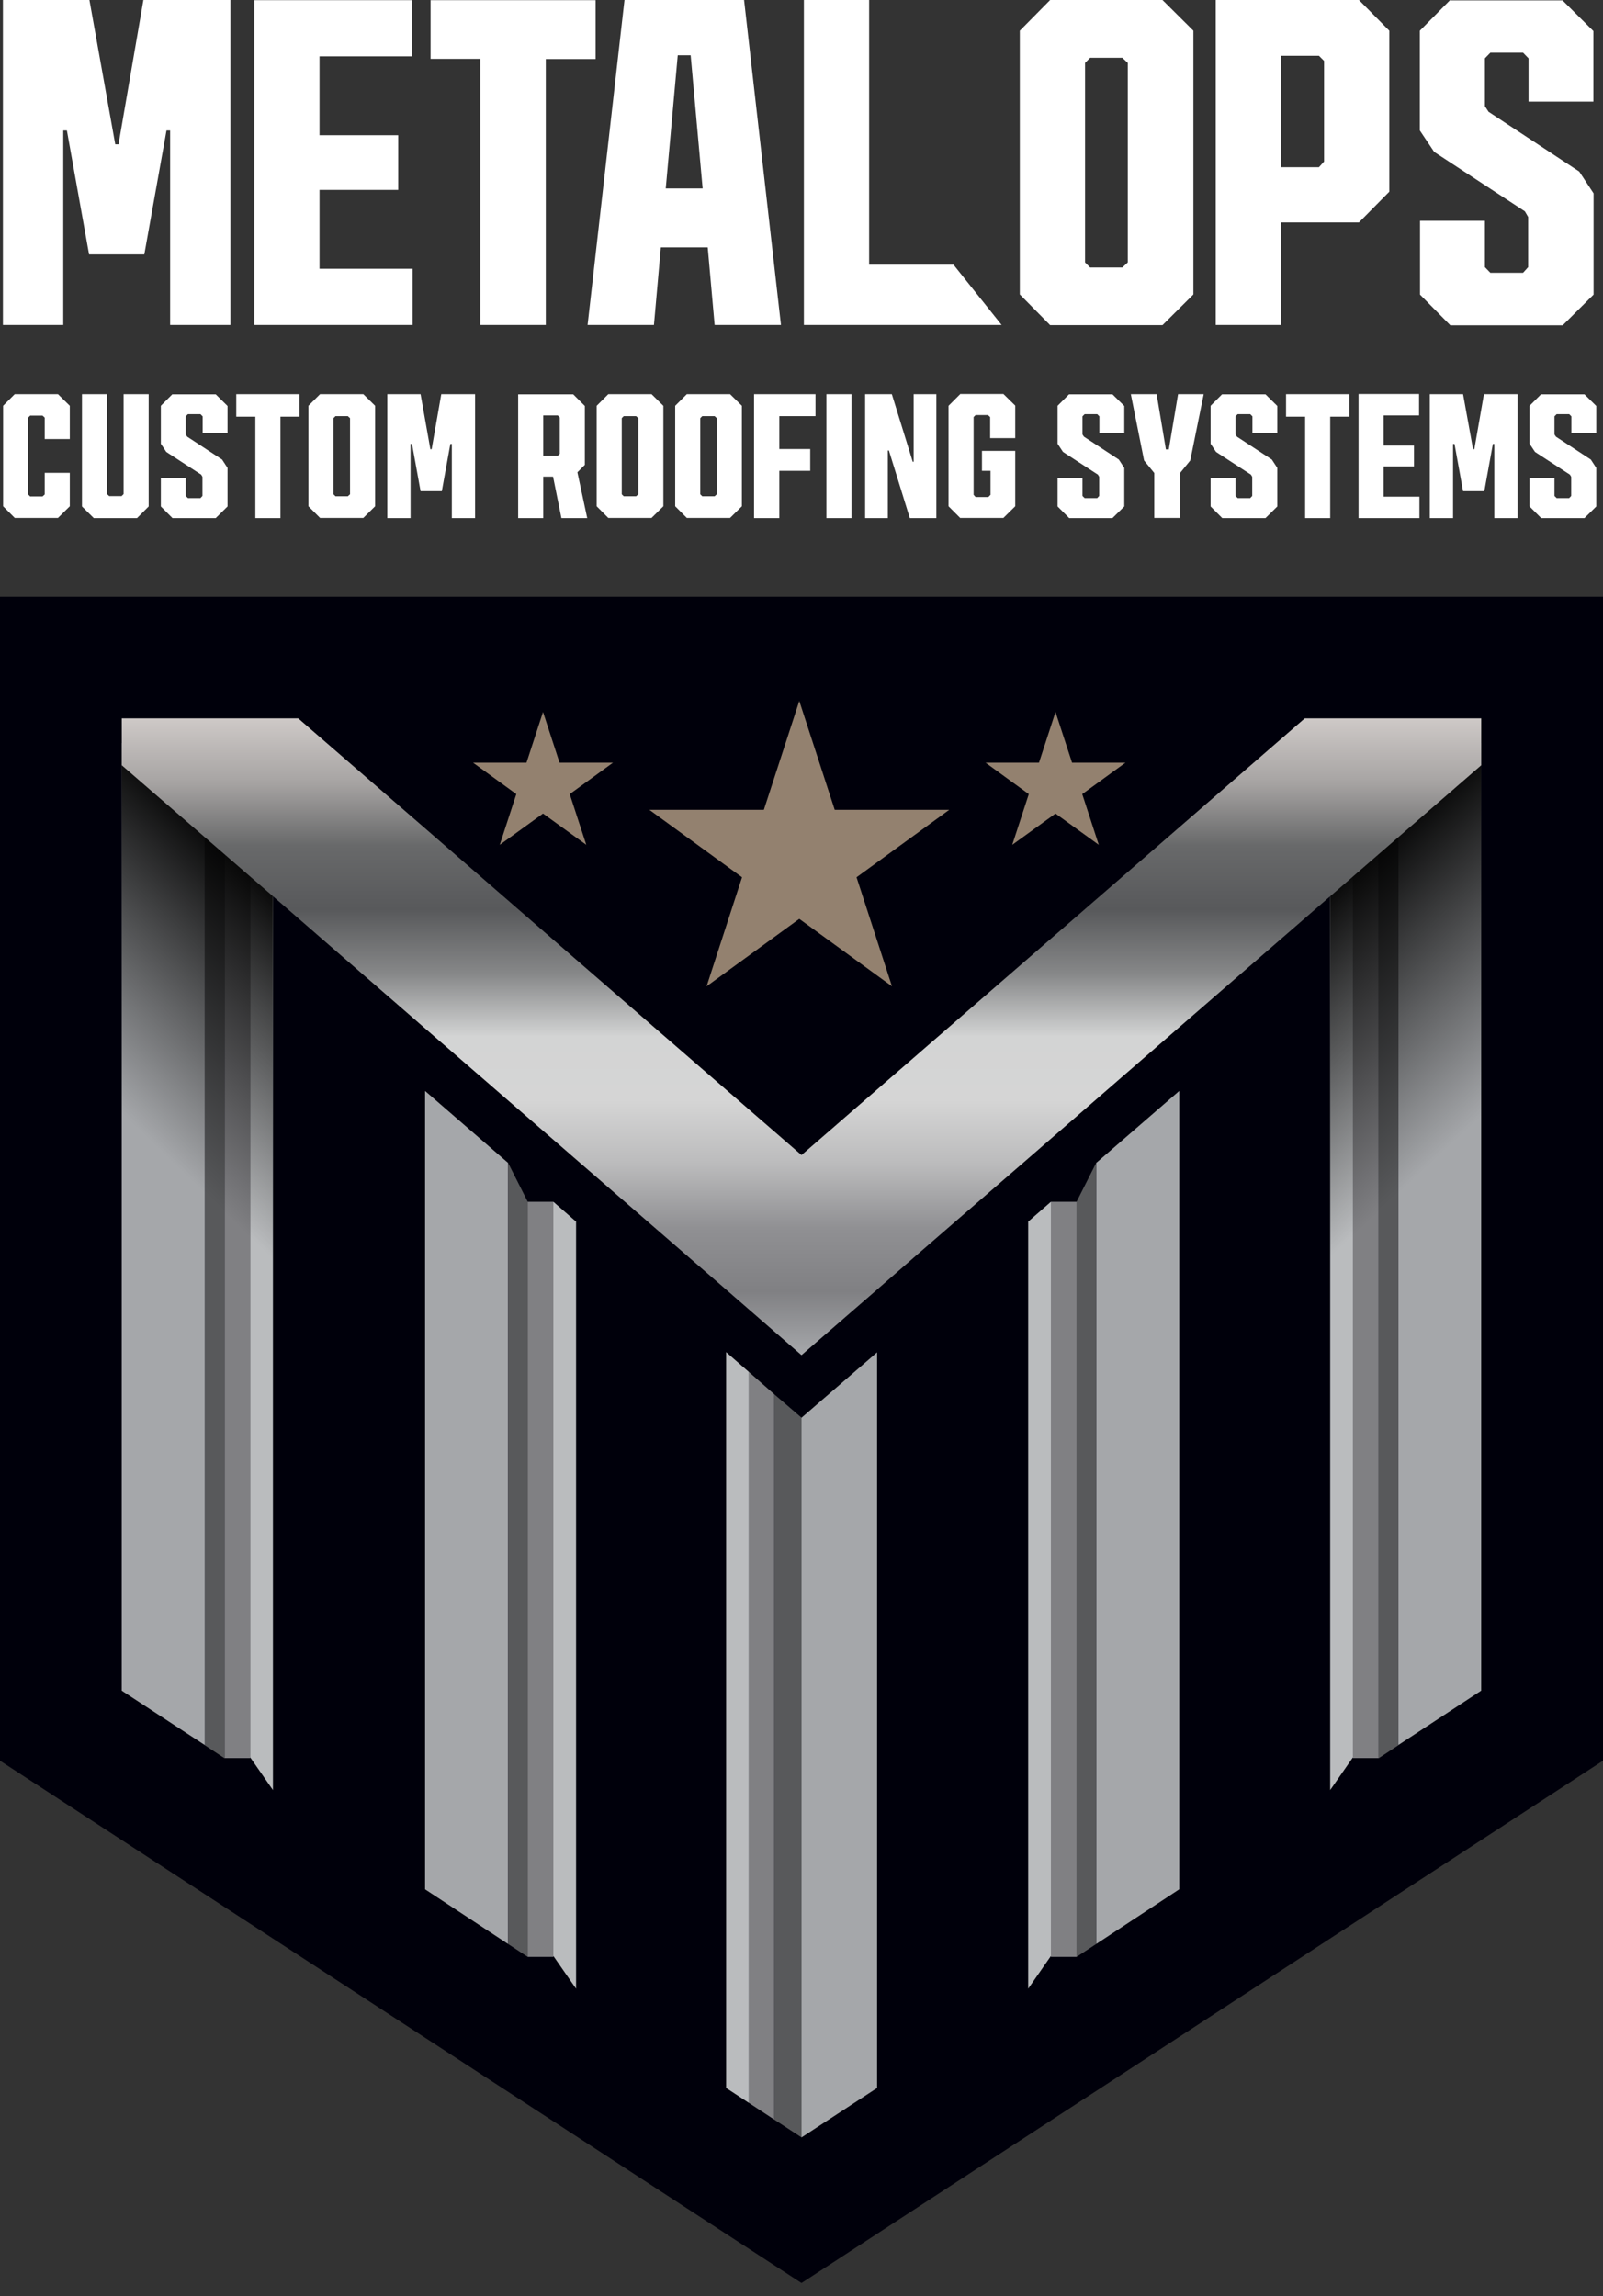 <svg width="74" height="106" viewBox="0 0 74 106" fill="none" xmlns="http://www.w3.org/2000/svg">
<rect x="0" y="0" width="74" height="106" fill="#333333" stroke="none"/>
<path d="M0 81.285L37 105.398L74 81.285V27.547H0V81.285Z" fill="#00000B"/>
<path d="M68.377 34.307V78.052L64.543 80.569V37.629L68.377 34.307Z" fill="#A5A7AA"/>
<path d="M64.545 37.629L63.639 39.424V80.577V81.173L64.545 80.577V37.629Z" fill="#58595B"/>
<path d="M63.636 39.424H62.453V81.164H63.636V39.424Z" fill="#808083"/>
<path d="M62.455 39.424L61.406 40.338V82.641L62.455 81.131V39.424Z" fill="#BABCBE"/>
<path d="M5.619 34.307V78.052L9.462 80.569V37.629L5.619 34.307Z" fill="#A5A7AA"/>
<path d="M9.463 37.629L10.369 39.424V80.577V81.173L9.463 80.577V37.629Z" fill="#58595B"/>
<path d="M11.552 39.424H10.369V81.164H11.552V39.424Z" fill="#808083"/>
<path d="M11.551 39.424L12.6 40.338V82.641L11.551 81.131V39.424Z" fill="#BABCBE"/>
<path d="M64.542 37.629L63.636 38.418L62.453 39.425L61.404 40.339V82.642L62.453 81.131V81.173H63.636L64.542 80.578V80.569L68.376 78.052V34.307L64.542 37.629Z" fill="url(#paint0_linear_3192_2140)"/>
<path d="M10.368 38.418L9.462 37.629L5.619 34.307V78.052L9.462 80.569V80.578L10.368 81.173H11.551V81.131L12.6 82.642V40.339L11.551 39.425L10.368 38.418Z" fill="url(#paint1_linear_3192_2140)"/>
<path d="M61.406 33.164H60.232L54.434 38.198L47.462 44.247L40.49 50.297L37 53.325L33.518 50.305L26.546 44.256L19.574 38.198L13.768 33.164H12.602H5.621V35.329L12.602 41.378L19.574 47.435L26.546 53.485L31.68 57.94L33.518 59.534L37 62.563L40.49 59.534L42.319 57.94L47.462 53.485L54.434 47.427L61.406 41.378L68.379 35.329V33.164H61.406Z" fill="url(#paint2_linear_3192_2140)"/>
<path d="M54.438 50.365V87.223L50.603 89.748V53.688L54.438 50.365Z" fill="#A5A7AA"/>
<path d="M50.603 53.688L49.697 55.483V89.748V90.344L50.603 89.748V53.688Z" fill="#58595B"/>
<path d="M49.697 55.482H48.514V90.343H49.697V55.482Z" fill="#808083"/>
<path d="M48.514 55.482L47.465 56.397V91.811L48.514 90.301V55.482Z" fill="#BABCBE"/>
<path d="M19.623 50.365V87.223L23.457 89.748V53.688L19.623 50.365Z" fill="#A5A7AA"/>
<path d="M23.457 53.688L24.363 55.483V89.748V90.344L23.457 89.748V53.688Z" fill="#58595B"/>
<path d="M25.546 55.482H24.363V90.343H25.546V55.482Z" fill="#808083"/>
<path d="M25.545 55.482L26.594 56.397V91.811L25.545 90.301V55.482Z" fill="#BABCBE"/>
<path d="M36.898 32.361L38.534 37.387H43.82L39.541 40.5L41.177 45.534L36.898 42.421L32.619 45.534L34.255 40.5L29.977 37.387H35.262L36.898 32.361Z" fill="#93816F"/>
<path d="M40.49 62.432V96.394L37 98.677V65.452L40.49 62.432Z" fill="#A5A7AA"/>
<path d="M37.003 65.451L35.744 64.369V93.902V97.854L37.003 98.676V65.451Z" fill="#58595B"/>
<path d="M35.743 97.853L34.568 97.081V63.336L35.743 64.368V97.853Z" fill="#808083"/>
<path d="M34.568 63.336L33.52 62.422V96.393L34.568 97.081V63.336Z" fill="#BABCBE"/>
<path d="M48.726 32.869L49.49 35.21H51.956L49.96 36.661L50.723 39.002L48.726 37.559L46.729 39.002L47.493 36.661L45.496 35.21H47.963L48.726 32.869Z" fill="#93816F"/>
<path d="M25.068 32.869L25.831 35.21H28.298L26.301 36.661L27.065 39.002L25.068 37.559L23.071 39.002L23.835 36.661L21.838 35.21H24.305L25.068 32.869Z" fill="#93816F"/>
<path d="M0.68 18.196L0.143 18.733V23.372L0.68 23.91H2.676L3.222 23.372V21.829H2.064V22.827L1.963 22.919H1.393L1.3 22.827V19.278L1.393 19.186H1.963L2.064 19.278V20.268H3.222V18.733L2.676 18.196H0.68ZM5.705 18.196V22.81L5.613 22.903H5.042L4.942 22.81V18.196H3.784V23.381L4.329 23.918H6.326L6.863 23.381V18.196H5.705ZM7.962 18.196L7.425 18.733V20.486L7.677 20.864L9.288 21.913L9.346 22.013V22.894L9.254 22.995H8.675L8.575 22.894V22.081H7.425V23.381L7.962 23.918H9.959L10.504 23.381V21.602L10.253 21.216L8.642 20.159L8.575 20.058V19.22L8.675 19.119H9.254L9.355 19.22V19.983H10.504V18.741L9.959 18.204H7.962V18.196ZM10.907 18.196V19.236H11.788V23.918H12.946V19.236H13.827V18.196H10.899H10.907ZM15.396 22.819V19.303L15.488 19.211H16.058L16.159 19.303V22.819L16.058 22.911H15.488L15.396 22.819ZM14.775 18.196L14.238 18.733V23.372L14.775 23.91H16.772L17.317 23.372V18.733L16.772 18.196H14.775ZM20.371 18.196L19.926 20.738H19.867L19.415 18.196H17.879V23.918H18.953V20.495H19.02L19.415 22.676H20.396L20.79 20.495H20.858V23.918H21.931V18.196H20.388H20.371ZM25.078 19.177H25.749L25.841 19.27V20.948L25.749 21.04H25.078V19.186V19.177ZM23.92 18.196V23.918H25.078V22.005H25.531L25.917 23.918H27.108L26.655 21.804L26.999 21.46V18.741L26.462 18.204H23.92V18.196ZM28.702 22.819V19.303L28.794 19.211H29.365L29.466 19.303V22.819L29.365 22.911H28.794L28.702 22.819ZM28.081 18.196L27.544 18.733V23.372L28.081 23.91H30.078L30.623 23.372V18.733L30.078 18.196H28.081ZM32.327 22.819V19.303L32.419 19.211H32.989L33.09 19.303V22.819L32.989 22.911H32.419L32.327 22.819ZM31.706 18.196L31.169 18.733V23.372L31.706 23.91H33.703L34.248 23.372V18.733L33.703 18.196H31.706ZM34.81 18.196V23.918H35.976V21.736H37.403V20.73H35.976V19.211H37.646V18.196H34.81ZM38.149 23.918H39.307V18.196H38.149V23.918ZM42.177 18.196V21.317H42.135L41.17 18.196H39.937V23.918H40.985V20.797H41.035L42 23.918H43.225V18.196H42.177ZM44.324 18.196L43.788 18.733V23.372L44.324 23.91H46.321L46.867 23.372V20.814H45.331V21.736H45.726V22.844L45.625 22.945H45.038L44.945 22.844V19.253L45.038 19.161H45.608L45.709 19.253V20.226H46.867V18.724L46.321 18.188H44.324V18.196ZM49.358 18.196L48.822 18.733V20.486L49.073 20.864L50.684 21.913L50.743 22.013V22.894L50.651 22.995H50.072L49.971 22.894V22.081H48.822V23.381L49.358 23.918H51.355L51.901 23.381V21.602L51.649 21.216L50.038 20.159L49.971 20.058V19.22L50.072 19.119H50.651L50.751 19.22V19.983H51.901V18.741L51.355 18.204H49.358V18.196ZM54.384 18.196L53.956 20.747H53.822L53.394 18.196H52.203L52.815 21.258L53.285 21.837V23.91H54.476V21.837L54.946 21.258L55.567 18.196H54.376H54.384ZM56.423 18.196L55.886 18.733V20.486L56.138 20.864L57.748 21.913L57.807 22.013V22.894L57.715 22.995H57.136L57.035 22.894V22.081H55.886V23.381L56.423 23.918H58.42L58.965 23.381V21.602L58.713 21.216L57.102 20.159L57.035 20.058V19.22L57.136 19.119H57.715L57.816 19.22V19.983H58.965V18.741L58.42 18.204H56.423V18.196ZM59.368 18.196V19.236H60.249V23.918H61.407V19.236H62.288V18.196H59.359H59.368ZM62.715 18.196V23.918H65.526V22.928H63.873V21.535H65.274V20.57H63.873V19.177H65.509V18.188H62.715V18.196ZM68.504 18.196L68.06 20.738H68.001L67.54 18.196H66.004V23.918H67.078V20.495H67.145L67.54 22.676H68.521L68.916 20.495H68.983V23.918H70.057V18.196H68.513H68.504ZM71.147 18.196L70.61 18.733V20.486L70.862 20.864L72.473 21.913L72.532 22.013V22.894L72.439 22.995H71.861L71.76 22.894V22.081H70.61V23.381L71.147 23.918H73.144L73.689 23.381V21.602L73.438 21.216L71.827 20.159L71.76 20.058V19.22L71.861 19.119H72.439L72.54 19.22V19.983H73.689V18.741L73.144 18.204H71.147V18.196Z" fill="white"/>
<path d="M6.62 0L5.471 6.662H5.32L4.128 0H0.135V15.001H2.92V6.024H3.088L4.112 11.746H6.662L7.686 6.024H7.854V15.001H10.639V0H6.62ZM11.738 0V15.001H19.046V12.409H14.75V8.768H18.383V6.242H14.75V2.601H19.004V0.008H11.738V0ZM19.877 0V2.718H22.175V15.001H25.196V2.727H27.495V0.008H19.885L19.877 0ZM31.287 2.551H31.883L32.436 8.7H30.733L31.287 2.551ZM28.829 0L27.125 15.001H30.188L30.507 11.419H32.671L32.99 15.001H36.052L34.349 0H28.82H28.829ZM37.11 0V15.001H46.238L44.015 12.216H40.122V0H37.101H37.11Z" fill="white"/>
<path d="M50.09 12.115V2.903L50.325 2.668H51.81L52.062 2.903V12.115L51.81 12.35H50.325L50.09 12.115ZM48.479 0L47.078 1.418V13.592L48.479 15.01H53.664L55.091 13.592V1.418L53.664 0H48.479ZM59.143 2.576H60.888L61.123 2.811V7.459L60.888 7.719H59.143V2.576ZM56.123 0V15.001H59.143V10.269H62.734L64.135 8.851V1.418L62.734 0H56.123ZM66.946 0L65.545 1.418V6.024L66.207 7.014L70.394 9.758L70.545 10.018V12.333L70.31 12.593H68.8L68.548 12.333V10.194H65.553V13.6L66.954 15.018H72.139L73.565 13.6V8.927L72.903 7.92L68.716 5.16L68.548 4.9V2.693L68.8 2.433H70.31L70.562 2.693V4.69H73.557V1.435L72.131 0.017H66.946V0Z" fill="white"/>
<defs>
<linearGradient id="paint0_linear_3192_2140" x1="54.231" y1="47.034" x2="76.28" y2="70.686" gradientUnits="userSpaceOnUse">
<stop/>
<stop offset="0.4" stop-opacity="0"/>
</linearGradient>
<linearGradient id="paint1_linear_3192_2140" x1="19.849" y1="47.345" x2="-2.36" y2="70.342" gradientUnits="userSpaceOnUse">
<stop/>
<stop offset="0.4" stop-opacity="0"/>
</linearGradient>
<linearGradient id="paint2_linear_3192_2140" x1="37" y1="33.164" x2="37" y2="62.563" gradientUnits="userSpaceOnUse">
<stop stop-color="#CEC9C7"/>
<stop offset="0.1" stop-color="#A7A4A3"/>
<stop offset="0.2" stop-color="#68696A"/>
<stop offset="0.3" stop-color="#58595B"/>
<stop offset="0.4" stop-color="#868788"/>
<stop offset="0.5" stop-color="#D3D4D4"/>
<stop offset="0.6" stop-color="#D5D5D5"/>
<stop offset="0.7" stop-color="#BBBBBC"/>
<stop offset="0.8" stop-color="#909093"/>
<stop offset="0.9" stop-color="#808083"/>
<stop offset="1" stop-color="#A6A8AB"/>
</linearGradient>
</defs>
</svg>
